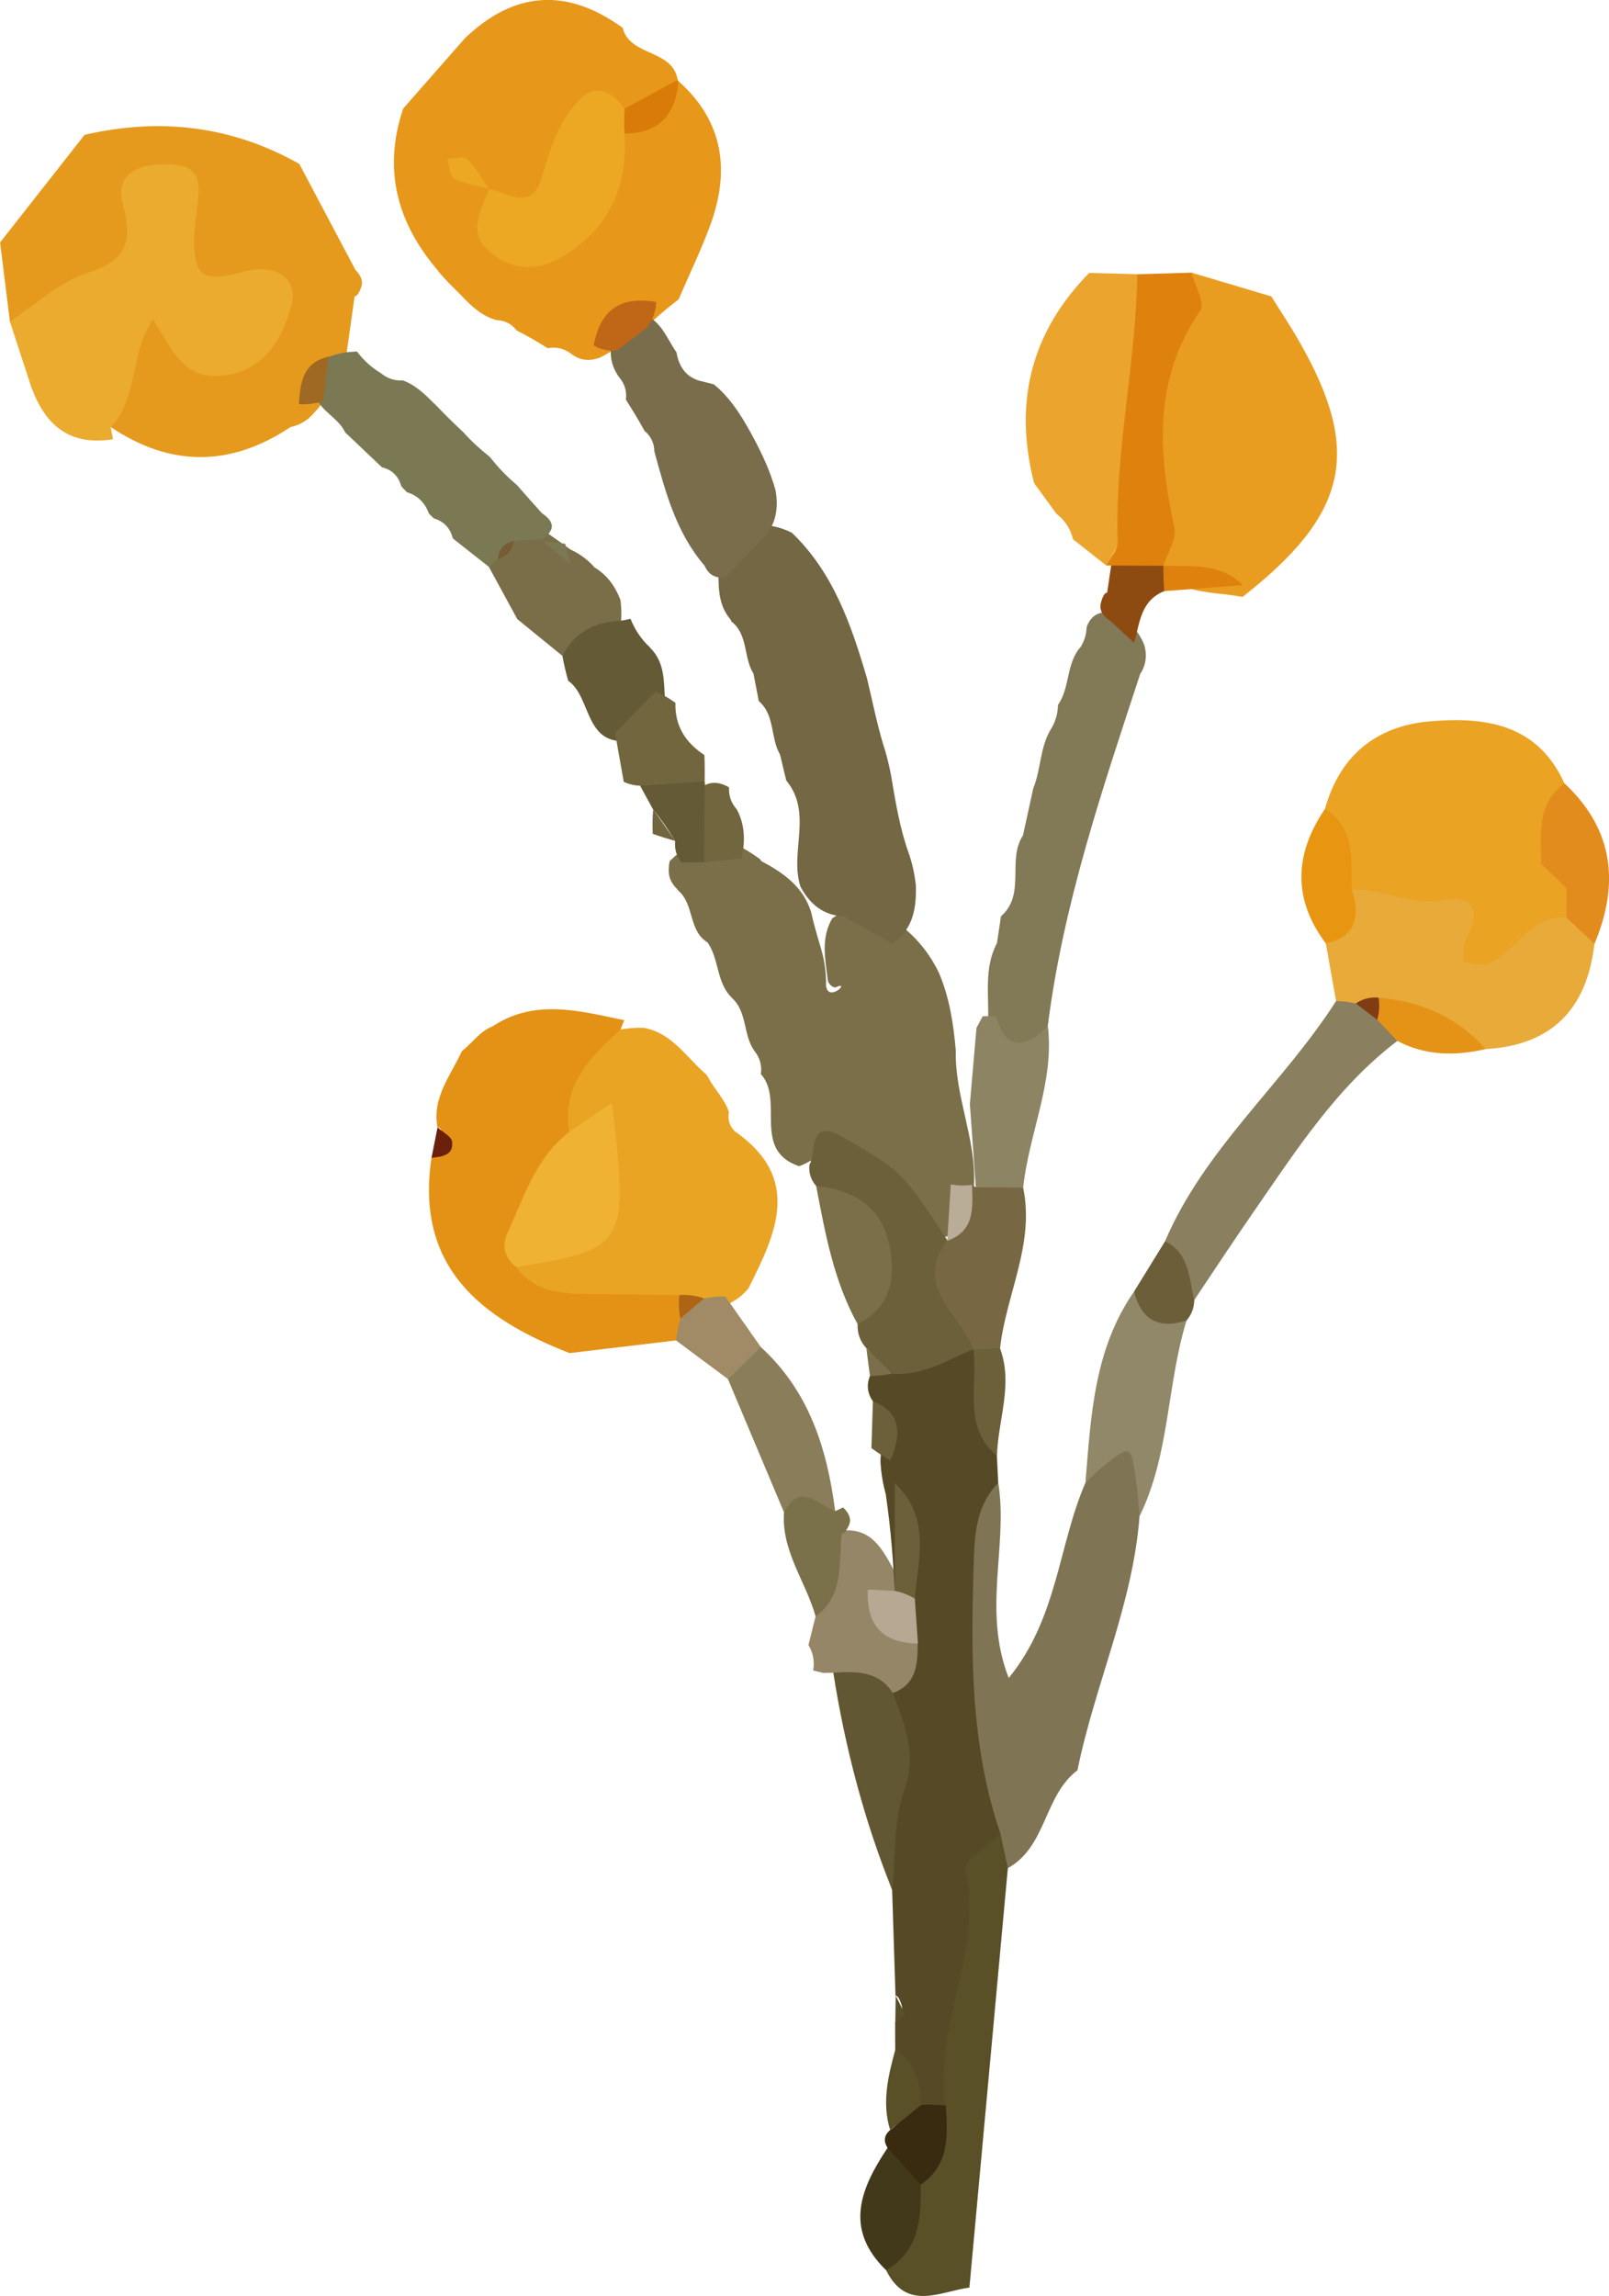 <?xml version="1.0" encoding="UTF-8"?><svg id="Ebene_1" xmlns="http://www.w3.org/2000/svg" viewBox="0 0 220.68 314.77"><defs><style>.cls-1{fill:#efb232;}.cls-2{fill:#eca723;}.cls-3{fill:#ebab2e;}.cls-4{fill:#eba52f;}.cls-5{fill:#eaa323;}.cls-6{fill:#e89612;}.cls-7{fill:#e99d20;}.cls-8{fill:#e8aa39;}.cls-9{fill:#e59317;}.cls-10{fill:#e49216;}.cls-11{fill:#e9a424;}.cls-12{fill:#e7981a;}.cls-13{fill:#e69a1d;}.cls-14{fill:#918869;}.cls-15{fill:#6c200c;}.cls-16{fill:#803d13;}.cls-17{fill:#7f7555;}.cls-18{fill:#6c603b;}.cls-19{fill:#6c5e38;}.cls-20{fill:#a08b66;}.cls-21{fill:#8a7e5a;}.cls-22{fill:#8a805f;}.cls-23{fill:#b6a893;}.cls-24{fill:#9f6924;}.cls-25{fill:#736744;}.cls-26{fill:#b9ad97;}.cls-27{fill:#8e4b11;}.cls-28{fill:#8c8463;}.cls-29{fill:#af6414;}.cls-30{fill:#d97b08;}.cls-31{fill:#bf6717;}.cls-32{fill:#e38c1e;}.cls-33{fill:#df820d;}.cls-34{fill:#42391a;}.cls-35{fill:#958667;}.cls-36{fill:#72663f;}.cls-37{fill:#554a25;}.cls-38{fill:#645b36;}.cls-39{fill:#595028;}.cls-40{fill:#382b0f;}.cls-41{fill:#827957;}.cls-42{fill:#776843;}.cls-43{fill:#615732;}.cls-44{fill:#796d4c;}.cls-45{fill:#796e48;}.cls-46{fill:#7a714a;}.cls-47{fill:#7a6f49;}.cls-48{fill:#765b34;}.cls-49{fill:#7b7854;}</style></defs><path class="cls-13" d="m11.58,18.49c10.33-2.39,20.18-1.26,29.47,3.98,2.57,4.84,5.13,9.69,7.7,14.53.82.83,1.08,1.64.77,2.44-.3.79-.59,1.18-.88,1.18l-1.08,7.64c-.29,1.25-.73,2.45-1.31,3.6-.86,1.73-1.87,3.37-3.21,4.78-.85,1.01-1.93,1.63-3.21,1.92-8.22,5.46-16.43,5.5-24.64-.01-.51-18.9.52-19.84,15.31-14.03-4.84-6.29-9.08-13.79-17.31-2.86-2.23,2.95-7.35,4.15-11.83,2.43-.45-3.62-.9-7.23-1.35-10.85,3.86-4.91,7.72-9.83,11.58-14.74Z"/><path class="cls-47" d="m104.36,147.22c.15-1.16-.14-2.2-.87-3.12-1.61-2.2-.95-5.36-3.13-7.31l-.02-.04c-2.15-2.11-1.67-5.39-3.4-7.68l.09.13c-2.65-1.64-1.78-5.27-4.04-7.13l-.08-.14c-.8-.77-1.2-1.62-1.19-2.56.01-.99.12-1.48.32-1.48,1.07-1.1,2.34-1.89,3.81-2.35,1.5-.29,3-.28,4.51-.02,1.38.61,2.68,1.38,3.89,2.28l.16.25c3.03,1.61,5.76,3.51,6.84,7.01.37,1.67.86,3.32,1.35,4.97.49,1.66.73,3.36.69,5.09.29,2.45,3.54-.79,1.3.25-.14.06-.96-.24-1.07-1.09-.34-2.8-.96-5.69.63-8.38,3.6-2.56,6.63-.72,9.67,1.19,2.16,1.75,3.83,3.89,5.01,6.4,1.41,3.37,1.95,6.93,2.26,10.54-.15,6.19,2.74,11.98,2.51,18.2-.21,2.62-1.02,5.01-2.76,7.02-8.49,2.71-10.91-5.47-15.25-9.33-3.01-2.67-4.04-.62-6.01-.04-6.52-2.25-1.96-9.05-5.23-12.63Z"/><path class="cls-10" d="m92.71,183.77c-4.86.58-9.72,1.16-14.59,1.74-12.22-4.76-21.18-11.81-18.94-26.78,1.34-.41,1.9-1.3,1.67-2.68-.17-1-.47-1.5-.85-1.5-.76-4.08,1.81-7.09,3.35-10.44,1.4-1.1,2.43-2.66,4.14-3.38l-.29.22c5.92-4.15,12.19-2.37,18.43-1.08l-.52,1.26c1.67,5.97-3.45,9.86-4.54,15.01-1.5,4.95-6.41,8.95-3.89,14.85,4.63,3.11,10.58,1.36,15.21,4.26,1.43,1.01,2.31,2.37,2.76,4.05,0,1.78-.63,3.28-1.95,4.47Z"/><path class="cls-11" d="m93.17,177.55c-4.23-.05-8.45-.13-12.68-.15-3.7-.02-7.26-.36-9.69-3.69q10.9-11.28,7.27-18.51c-1.05-6.39,2.85-10.3,7.05-14.06,1.05-.19,2.1-.26,3.16-.23,3.93.7,5.86,4.09,8.59,6.4l.28.42c.84,1.64,2.25,2.95,2.83,4.74-.2,1.01.07,1.89.79,2.62,9.27,6.44,5.7,13.98,1.87,21.56-1.2,1.43-2.74,2.32-4.55,2.76-1.87,0-3.5-.66-4.92-1.87Z"/><path class="cls-45" d="m85.1,82.25c.12.95.15,1.9.09,2.85-1.65,3.33-4.47,4.71-8.04,4.83-2.07-1.68-4.14-3.37-6.2-5.05-1.31-2.4-2.62-4.8-3.92-7.2.14-.72.29-1.45.42-2.17.8-1.26,1.83-2.27,3.13-3.01.71-.12,1.44-.24,2.15-.36.67.24,1.36.49,2.04.73,1.17.81,2.33,1.65,3.49,2.48,1.3.59,2.42,1.44,3.36,2.53l-.03-.06c1.71,1.05,2.8,2.59,3.51,4.43Z"/><path class="cls-38" d="m77.15,89.93c1.65-3.33,4.49-4.67,8.04-4.83,0,0,1.29-.26,1.29-.26.59,1.51,1.48,2.81,2.67,3.92v.03c2.12,2.08,1.89,4.8,2.06,7.41-.48,2.88-2.17,4.64-4.97,5.37-6.15.66-5.07-5.96-8.31-8.24-.32-1.12-.59-2.25-.79-3.4Z"/><path class="cls-15" d="m60.01,154.56c.7.65,1.92,1.24,2,1.96.22,1.88-1.4,2.07-2.83,2.22.27-1.39.55-2.79.83-4.18Z"/><path class="cls-3" d="m1.35,44.08c3.55-2.3,6.83-5.46,10.72-6.69,5.57-1.76,6.07-4.55,4.75-9.53-1.02-3.85,1.97-5.32,5.41-5.33,2.4,0,5.13.07,5.01,3.61-.08,2.42-.68,4.84-.62,7.25.12,4.64,1.46,5.32,6.78,3.86,4.4-1.21,7.52.9,6.59,4.47-1.57,6.05-4.66,9.18-9.33,9.76-5.5.69-7.06-3.62-9.69-7.7-3.18,4.67-1.95,10.82-5.79,14.76,0,0,.32,1.68.32,1.68-6.65,1.06-9.86-2.65-11.61-8.38-.85-2.59-1.7-5.18-2.54-7.77Z"/><path class="cls-49" d="m74.18,73.9c-1.23.1-2.46.2-3.69.29-.85.72-1.59,1.54-2.21,2.47,0,0-1.27,1.03-1.26,1.03-1.64-1.29-3.28-2.58-4.91-3.87-.36-1.4-1.21-2.35-2.62-2.75l-.67-.67c-.53-1.47-1.51-2.46-3.02-2.92l-.76-.81c-.39-1.38-1.25-2.27-2.65-2.6-1.68-1.6-3.37-3.19-5.05-4.79-.91-1.94-3.12-2.78-4-4.75-.22-2.11-.5-4.24,1.71-5.6.82-.3,1.67-.52,2.53-.65,0,0,1.38-.09,1.38-.09.9,1.21,2,2.2,3.29,2.98.87.72,1.87,1.05,2.99.98,1.77.64,3.06,1.92,4.34,3.21l.18.16c1.14,1.19,2.31,2.35,3.51,3.48l.25.23c1.08,1.21,2.26,2.3,3.53,3.3l.3.31c1,1.28,2.13,2.45,3.37,3.5l.25.24c1.11,1.27,2.23,2.53,3.36,3.78h0c1.23.83,1.63,1.64,1.18,2.41-.44.76-.87,1.14-1.3,1.14Z"/><path class="cls-12" d="m93.04,11.11c6.27,5.58,7.11,12.39,4.33,19.89-1.27,3.41-2.86,6.7-4.3,10.05-1.18.9-2.32,1.84-3.42,2.83-2.34,1.88-4.65,3.78-7.35,5.14-1.5.57-2.89.4-4.14-.65-.93-.62-1.95-.83-3.05-.63-1.38-.89-2.8-1.7-4.26-2.44-.68-.9-1.59-1.37-2.72-1.4-1.98-.53-3.4-1.86-4.76-3.28h.02c-1.24-1.25-2.56-2.45-3.62-3.88l.1.13c-5.49-6.51-7.34-13.77-4.57-21.99,2.82-3.21,5.64-6.42,8.46-9.63,6.84-6.55,14.07-6.94,21.69-1.4,0,0-.05-.05-.05-.05.99,4,6.82,2.88,7.55,7.15-1.86,2.58-3.59,5.33-7.32,5.36-7.27,1.89-5.36,13.95-14.73,13.43.11.05-1.32-.47-1.32-.47,0,0,.21,1.5.34,1.57,11.1,3.09,8.77-8.72,13.85-12.26,3.45-2.04,7.29-3.62,9.3-7.48Z"/><path class="cls-25" d="m122.43,129.37c-2.23-1.24-4.46-2.48-6.68-3.73-2.82-.13-4.68-1.68-5.96-4.07-1.54-4.73,1.74-10.11-1.95-14.56-.29-1.19-.58-2.38-.86-3.57-1.34-2.29-.66-5.39-2.91-7.32-.24-1.26-.49-2.52-.73-3.77-1.4-2.22-.69-5.33-3.03-7.15l-.08-.22c-1.92-2.22-1.66-4.93-1.69-7.58.44-2.96,2.22-4.68,5.03-5.43,1.77-.09,3.45.27,5.04,1.07,5.7,5.48,8.15,12.65,10.3,19.96.72,2.99,1.32,6.03,2.2,8.99.48,1.4.81,2.85,1.1,4.3.6,3.57,1.17,7.16,2.4,10.61.51,1.42.81,2.88,1,4.38.11,3.16-.35,6.09-3.18,8.08Z"/><path class="cls-44" d="m105.03,73.41c-1.86,1.92-3.73,3.84-5.59,5.75-1.29.16-2.22-.35-2.77-1.53l-.02-.06c-3.91-4.52-5.38-10.11-6.9-15.67-.02-1.15-.47-2.09-1.35-2.83-.8-1.45-1.66-2.88-2.56-4.28.15-1.11-.14-2.11-.85-2.98-.97-1.28-1.37-2.72-1.18-4.31.51-2.52,1.92-4.09,4.58-4.37,2.35.97,3.08,3.31,4.39,5.17.32,1.85,1.18,3.28,3.08,3.88.68.17,1.36.34,2.04.51,2.23,1.82,3.72,4.2,5.09,6.68,1.37,2.51,2.62,5.08,3.38,7.86.39,2.23.14,4.33-1.33,6.16Z"/><path class="cls-36" d="m101.72,117.69c-1.72.17-3.44.34-5.15.52-2.41-3-2.72-6.24-1.07-9.69,1.34-1.37,2.84-1.56,4.49-.57-.06,1.14.29,2.14,1.05,3,1.18,2.15,1.15,4.43.69,6.74Z"/><path class="cls-21" d="m104.36,184.69c6.62,6.04,9.09,13.95,10.19,22.49-2.31,1.24-4.67.68-7.02.16-2.56-6.09-5.13-12.18-7.69-18.27-.79-3.83.69-5.32,4.52-4.38Z"/><path class="cls-35" d="m111.53,229.01c.21-1.24,0-2.4-.65-3.48.33-1.31.66-2.62.98-3.93,3.07-3.35-.75-8.62,3.28-11.7,4.29-.66,5.85,2.42,7.49,5.41,1.2,3.99,4.05,7.19,5.45,11.11.45,3.84-.61,6.76-4.77,7.78-3.88,0-6.11-3.04-9-4.87l-1.41.03-1.37-.34Z"/><path class="cls-46" d="m115.46,210.25c-.48,4.01.4,8.46-3.6,11.35-1.34-4.78-4.71-8.95-4.33-14.26,2.24-4.26,4.66-1.04,7.02-.16,0,0,1.09-.51,1.09-.51.88.84,1.14,1.65.8,2.43-.34.76-.66,1.15-.98,1.15Z"/><path class="cls-20" d="m104.36,184.69c-1.51,1.46-3.01,2.92-4.52,4.38-2.37-1.77-4.75-3.53-7.12-5.3.11-1.02.31-2.02.61-2.99.89-1.16,1.96-2.09,3.25-2.77.96-.19,1.92-.28,2.89-.27,1.63,2.32,3.26,4.63,4.89,6.95Z"/><path class="cls-24" d="m44.33,55c-1.09.34-2.2.47-3.34.41.21-2.88.49-5.71,4.05-6.5-.24,2.03-.47,4.06-.71,6.09Z"/><path class="cls-18" d="m118.83,184.85c-.85-.93-1.26-2.03-1.2-3.29,2.98-7.78-.18-13.72-5.68-18.95-.73-.83-1.04-1.79-.94-2.89,1.04-1.94-.26-6.67,4.79-3.72,7.85,4.6,7.9,4.51,14.14,14.05.47.62.94,1.23,1.44,1.83,1.63,4.37,3.82,8.66,2.52,13.59-2.11,4.28-5.48,5.96-10.16,4.89-2.52-1.05-3.2-3.73-4.89-5.52Z"/><path class="cls-38" d="m96.68,107.19c-.04,3.67-.08,7.35-.12,11.02-1.04.02-2.07.03-3.11.02-.68-.86-.96-1.84-.85-2.93-.92-1.51-1.91-2.97-3.03-4.33l-1.77-3.23c2.75-3.04,5.74-2.6,8.83-.58l.03.04Z"/><path class="cls-26" d="m130.4,162.38c.97.17,1.94.2,2.92.06,2.35,4.13,3.08,7.53-3.45,7.68,0,0,.05-.08.05-.08.16-2.56.32-5.11.48-7.67Z"/><path class="cls-1" d="m78.07,155.2c1.9-1.31,3.81-2.63,5.85-4.04,2.34,19.57,2.02,20.12-13.12,22.55-1.65-1.29-2-2.96-1.16-4.77,2.28-4.9,3.85-10.24,8.42-13.74Z"/><path class="cls-29" d="m96.57,178.01c-1.09.92-2.17,1.85-3.26,2.77-.21-1.07-.26-2.15-.14-3.23,1.17-.08,2.3.07,3.4.46Z"/><path class="cls-37" d="m122.34,188.34c4.16.32,7.56-1.85,11.16-3.37.54.51,1.09,1.02,1.63,1.54.97,4.31-.86,8.97,1.6,13.1.06,1.23.12,2.46.18,3.69-4.8,15.47.96,30.17,3.37,45.1-4.52,12.54-2.71,26.44-8.17,38.8-1.12,1.46-2.62,2.24-4.45,2.36-4.32-1.32-2.42-6.18-4.88-8.56,0-1.25,0-2.51-.01-3.76.85-.8,1.14-1.6.87-2.42-.27-.82-.54-1.23-.82-1.23-.15-4.83-.31-9.65-.46-14.48-3.41-9.01-.7-18.01.09-27,3.26-1.19,3.41-3.96,3.42-6.79-1.59-1.88-2.81-3.94-3.12-6.44-.21-4.71-.58-9.4-1.27-14.06-.4-1.44-.64-2.93-.72-4.42.02-2.8,1.26-5.77-1.05-8.3-.75-1.08-.88-2.23-.4-3.45.87-1.43,1.87-1.53,3.02-.32Z"/><path class="cls-47" d="m111.94,162.6c5.23.54,9.05,2.88,10.09,8.37.83,4.41.07,8.3-4.4,10.58-3.27-5.91-4.45-12.44-5.69-18.95Z"/><path class="cls-18" d="m122.11,200.23c-.9-.51-1.76-1.08-2.59-1.7.07-2.14.14-4.28.2-6.41q5.14,1.86,2.38,8.12Z"/><path class="cls-47" d="m122.34,188.34c-1,.18-2,.28-3.02.32-.17-1.27-.33-2.54-.5-3.81,1.17,1.16,2.34,2.33,3.52,3.49Z"/><path class="cls-48" d="m68.28,76.65c.1-1.35.84-2.18,2.21-2.47-.26,1.28-.99,2.11-2.21,2.47Z"/><path class="cls-49" d="m77.52,74.56c.22.94.46,1.88.72,2.81-1.24-1.04-2.47-2.08-3.71-3.12,1.01.03,2,.14,2.99.31Z"/><path class="cls-36" d="m96.65,107.14c-2.94.19-5.88.39-8.82.58-.8-.02-1.55-.2-2.28-.53-.4-2.23-.8-4.47-1.19-6.7,1.86-1.89,3.72-3.79,5.58-5.68.96.42,1.86.93,2.7,1.55-.1,3.18,1.4,5.46,3.97,7.16.05,1.21.06,2.42.04,3.63Z"/><path class="cls-36" d="m89.59,110.96c1.01,1.45,2.02,2.89,3.03,4.34-1.04-.3-2.07-.62-3.09-.98-.06-1.12-.04-2.24.06-3.36Z"/><path class="cls-7" d="m163.43,37.38c3.65,1.09,7.3,2.17,10.94,3.26,1.27,2.04,2.6,4.03,3.79,6.11,8.69,15.12,6.79,23.7-7.73,35.08-.74-.11-1.47-.23-2.21-.33-3.04-.31-6.09-.61-8.67-2.54-1.12-1.19-1.89-2.57-2.36-4.13-3.08-13.34-3.17-26.19,6.24-37.45Z"/><path class="cls-5" d="m181.73,110.89c2.03-7.3,7.03-11.36,14.36-11.99,7.58-.66,14.8.33,18.48,8.51.37,3.1.34,6.23.72,9.34.62,2.35,1.75,4.57,1.66,7.09-.44,1.63-1.16,3.13-2.13,4.51-13.4,16.93-20.6-1.68-30.44-5.29-3.46-3.5-.23-8.44-2.65-12.17Z"/><path class="cls-17" d="m147.78,242.7c-4.61,3.46-4.22,10.48-9.55,13.42-2.23-1.17-2.56-2.74-1.01-4.72-4.24-12.36-4.06-25.14-3.64-37.95.12-3.69.55-7.32,3.34-10.15,1.37,8.58-2.21,17.46,1.43,26.75,6.72-8.22,6.8-18.22,10.52-26.76,2.02-2.31,1.04-8.45,5.44-7.01,5.99,1.96,2.85,7.4,1.98,11.6-.91,12.07-6.13,23.1-8.51,34.81Z"/><path class="cls-8" d="m185.41,121.99c4.27-.31,8.06,2.34,12.66,1.41,4.32-.88,4.99,1.92,2.97,5.5-.45.81-.26,1.98-.36,2.98,1.15.08,2.46.56,3.44.18,3.9-1.49,5.65-6.71,10.74-6.25,2.38.03,2.76,2.17,3.82,3.6-1.03,8.9-5.81,13.91-14.94,14.42-3.87-2.25-8.31-2.43-12.54-3.36-1.48-.09-2.94-.3-4.4-.62-1.37-.62-2.55-1.49-3.55-2.61-.47-2.63-.94-5.26-1.41-7.89,2.25-1.94,1.97-5.1,3.57-7.36Z"/><path class="cls-41" d="m136.73,129.34c.19-1.24.37-2.48.56-3.72,3.46-3.03.79-7.72,3.01-11.08.47-2.14.94-4.29,1.41-6.43,1.1-2.71.9-5.81,2.55-8.35.55-.97.83-2.01.85-3.12,1.68-2.4,1.08-5.69,3.11-7.95.51-.82.78-1.71.81-2.68.52-1.53,1.59-2.21,3.2-2.05,2.18.77,3.76,2.2,4.67,4.34.46,1.46.31,2.84-.53,4.13-5.19,15.82-10.57,31.6-12.66,48.23-1.4,2.76-.24,8.16-5.53,7.03-3.37-.72-2.49-4.71-2.67-7.53.18-3.63-.61-7.37,1.21-10.82Z"/><path class="cls-22" d="m183.25,137.24c.91.02,1.81.13,2.69.33,1.18.7,2.45,1.08,3.82,1.17,2.01.67,3.88,1.41,1.89,3.97-8.37,6.36-13.93,15.09-19.8,23.56-2.74,3.95-5.37,7.97-8.05,11.96-3.84-1.44-2.35-5.53-4.01-8.05,5.41-12.7,16.19-21.57,23.46-32.94Z"/><path class="cls-14" d="m156.29,207.88c-.16-1.67-.24-3.35-.48-5.01-.71-4.83-.75-4.83-4.49-1.85-.87.69-1.64,1.51-2.45,2.27.75-9.12,1.17-18.32,6.67-26.22,1.52,2.91,4.05,4.01,7.2,3.97-2.72,8.81-2.29,18.38-6.45,26.84Z"/><path class="cls-42" d="m129.87,170.13c3.87-1.34,3.54-4.56,3.45-7.68,0,0,.52.33.52.33,2.18-2.27,4.34-2.31,6.49.05,1.62,7.73-2.36,14.66-3.17,22.04-1.16,1.72-2.38,1.76-3.66.12,0,0,0-.02,0-.02-1.74-4.81-8.32-8.45-3.63-14.83Z"/><path class="cls-28" d="m140.33,162.82c-2.16-.02-4.33-.03-6.49-.05-.27-3.8-.55-7.6-.82-11.4.3-3.49.61-6.97.91-10.46l.86-1.59h1.8q1.85,6.58,7.13,1.34c.91,7.7-2.6,14.72-3.39,22.16Z"/><path class="cls-32" d="m218.68,129.41c-1.27-1.2-2.55-2.4-3.82-3.6,0-1.33,0-2.66-.01-4-1.12-1.15-2.28-2.26-3.47-3.34.02-3.99-.73-8.21,3.2-11.07,6.77,6.33,7.55,13.77,4.11,22Z"/><path class="cls-6" d="m185.41,121.99q1.99,6.15-3.57,7.36c-4.58-6.13-4.31-12.28-.11-18.46,4.26,2.69,3.57,7.03,3.68,11.1Z"/><path class="cls-19" d="m162.74,181.04q-5.75,1.84-7.2-3.97c1.42-2.29,2.83-4.59,4.25-6.89,3.4,1.65,3.25,5.08,4.01,8.05-.02,1.06-.37,2-1.06,2.81Z"/><path class="cls-9" d="m191.65,142.71c-.92-.97-1.83-1.93-2.75-2.9-.74-.72-.96-1.41-.66-2.07.29-.65.57-.97.84-.97,5.77.52,10.78,2.62,14.66,7.06-4.15.96-8.21.92-12.09-1.12Z"/><path class="cls-18" d="m133.5,184.98c1.22-.06,2.44-.1,3.66-.12,1.84,4.97-.3,9.83-.42,14.75-4.78-4.06-2.57-9.66-3.24-14.62Z"/><path class="cls-4" d="m141.83,66.24c-2.82-11-.47-20.65,7.55-28.82,2.2.06,4.41.12,6.61.17,2.52,13.73,3.89,27.34-4.29,39.92-1.51-1.19-3.02-2.38-4.53-3.57-.34-1.43-1.1-2.6-2.27-3.49-1.02-1.41-2.04-2.81-3.07-4.22Z"/><path class="cls-33" d="m151.7,77.52c.55-1.05,1.62-2.13,1.58-3.16-.41-12.36,2.52-24.46,2.7-36.76,2.48-.07,4.96-.15,7.44-.22.46,1.76,1.91,4.19,1.23,5.17-6.48,9.4-5.83,19.42-3.57,29.81.34,1.55-.97,3.46-1.52,5.21-2.4,2.09-4.79,2.28-7.16-.04h-.7Z"/><path class="cls-2" d="m85.66,18.31c.49,7.35-2.19,13.13-8.63,16.93-3.55,2.09-7.16,1.78-10.12-.96-2.83-2.62-.8-5.61.13-8.41h0c2.66.7,5.91,3.02,7.22-1.42,1.2-4.08,2.43-8.16,5.53-11.06,2.1-1.97,4.33-.66,5.87,1.52,1.22.76,1.62,1.52,1.21,2.28-.41.75-.81,1.13-1.23,1.13Z"/><path class="cls-30" d="m85.66,18.31c-.07-1.14-.06-2.27.01-3.41,2.42-1.31,4.84-2.62,7.25-3.94,0,0,.12.14.12.15-.35,4.56-2.58,7.2-7.38,7.2Z"/><path class="cls-2" d="m67.04,25.86c-1.62-.43-3.34-.65-4.79-1.4-.6-.31-.6-1.77-.87-2.71.93,0,2.24-.4,2.72.06,1.18,1.14,1.99,2.68,2.94,4.05h0Z"/><path class="cls-31" d="m90.01,41.41c-.06,1.26-.46,2.41-1.21,3.43-1.38,1.06-2.75,2.12-4.14,3.17-1.16.17-2.23-.05-3.23-.65.86-4.87,3.73-6.83,8.58-5.95Z"/><path class="cls-39" d="m137.22,251.4c.34,1.57.67,3.15,1.01,4.72-1.76,19.17-3.52,38.33-5.27,57.5-4.09.57-8.63,3.29-11.42-2.37,1.23-3.9.66-8.14,2.17-11.99,2.32-3.34,2.88-7.69,6.02-10.57-1.75-10.97,5.21-21.23,2.67-32.39-.27-1.2,3.13-3.24,4.83-4.89Z"/><path class="cls-43" d="m122.47,232.11c1.57,4.3,3.38,8.27,1.56,13.33-1.51,4.22-1.17,9.09-1.66,13.68-3.87-9.61-6.47-19.57-8.08-29.79,3.11-.2,6.18-.29,8.17,2.79Z"/><path class="cls-34" d="m126.28,299.51c.07,4.58-.14,9.04-4.75,11.73-5.83-5.66-3.5-11.22.2-16.77,2.7.62,4.12,2.38,4.54,5.04Z"/><path class="cls-40" d="m126.28,299.51c-1.51-1.68-3.03-3.36-4.54-5.04-.6-.92-.49-1.73.35-2.45,1.58-.94,2.01-3.31,4.25-3.44,1.13-.06,2.26-.03,3.39.09.24,4.06.53,8.13-3.45,10.84Z"/><path class="cls-39" d="m126.34,288.59c-1.42,1.15-2.83,2.29-4.25,3.44-1.17-3.76-.28-7.4.7-11.02,2.8,1.77,3.38,4.58,3.55,7.59Z"/><path class="cls-39" d="m122.84,273.59c.42.87.94,1.71,1.2,2.63.06.21-.81.67-1.25,1.02.02-1.22.04-2.43.06-3.65Z"/><path class="cls-23" d="m119.01,217.92c1.24.06,2.48.13,3.72.19,1.72-1.72,2.59-1.26,2.74,1.06.14,2.05.29,4.11.43,6.16-4.89-.06-7.11-2.6-6.88-7.41Z"/><path class="cls-27" d="m152.41,77.53c2.39.01,4.78.03,7.16.04,0,0,0,0,0,0,1.2.73,1.61,1.49,1.25,2.28-.37.8-.75,1.2-1.14,1.2-3.24,1.28-3.36,4.37-4.13,7.09-1.06-.99-2.13-1.97-3.2-2.96-1.15-.74-1.6-1.57-1.37-2.49.25-.96.54-1.44.87-1.44.18-1.24.37-2.47.55-3.71Z"/><path class="cls-18" d="m125.46,219.17c-.85-.51-1.76-.87-2.74-1.06,0-4.92,0-9.84,0-14.76,4.94,4.58,3.26,10.3,2.73,15.82Z"/><path class="cls-33" d="m159.68,81.03c-.08-1.16-.12-2.31-.12-3.47,3.84.08,7.81-.4,10.92,2.67-3.6.27-7.2.54-10.8.81Z"/><path class="cls-8" d="m211.37,118.48c1.16,1.11,2.32,2.23,3.47,3.34-1.16-1.11-2.32-2.23-3.47-3.34Z"/><path class="cls-16" d="m189.08,136.77c.15,1.03.09,2.05-.18,3.05-.98-.75-1.97-1.51-2.95-2.25.95-.64,2-.9,3.14-.79Z"/></svg>